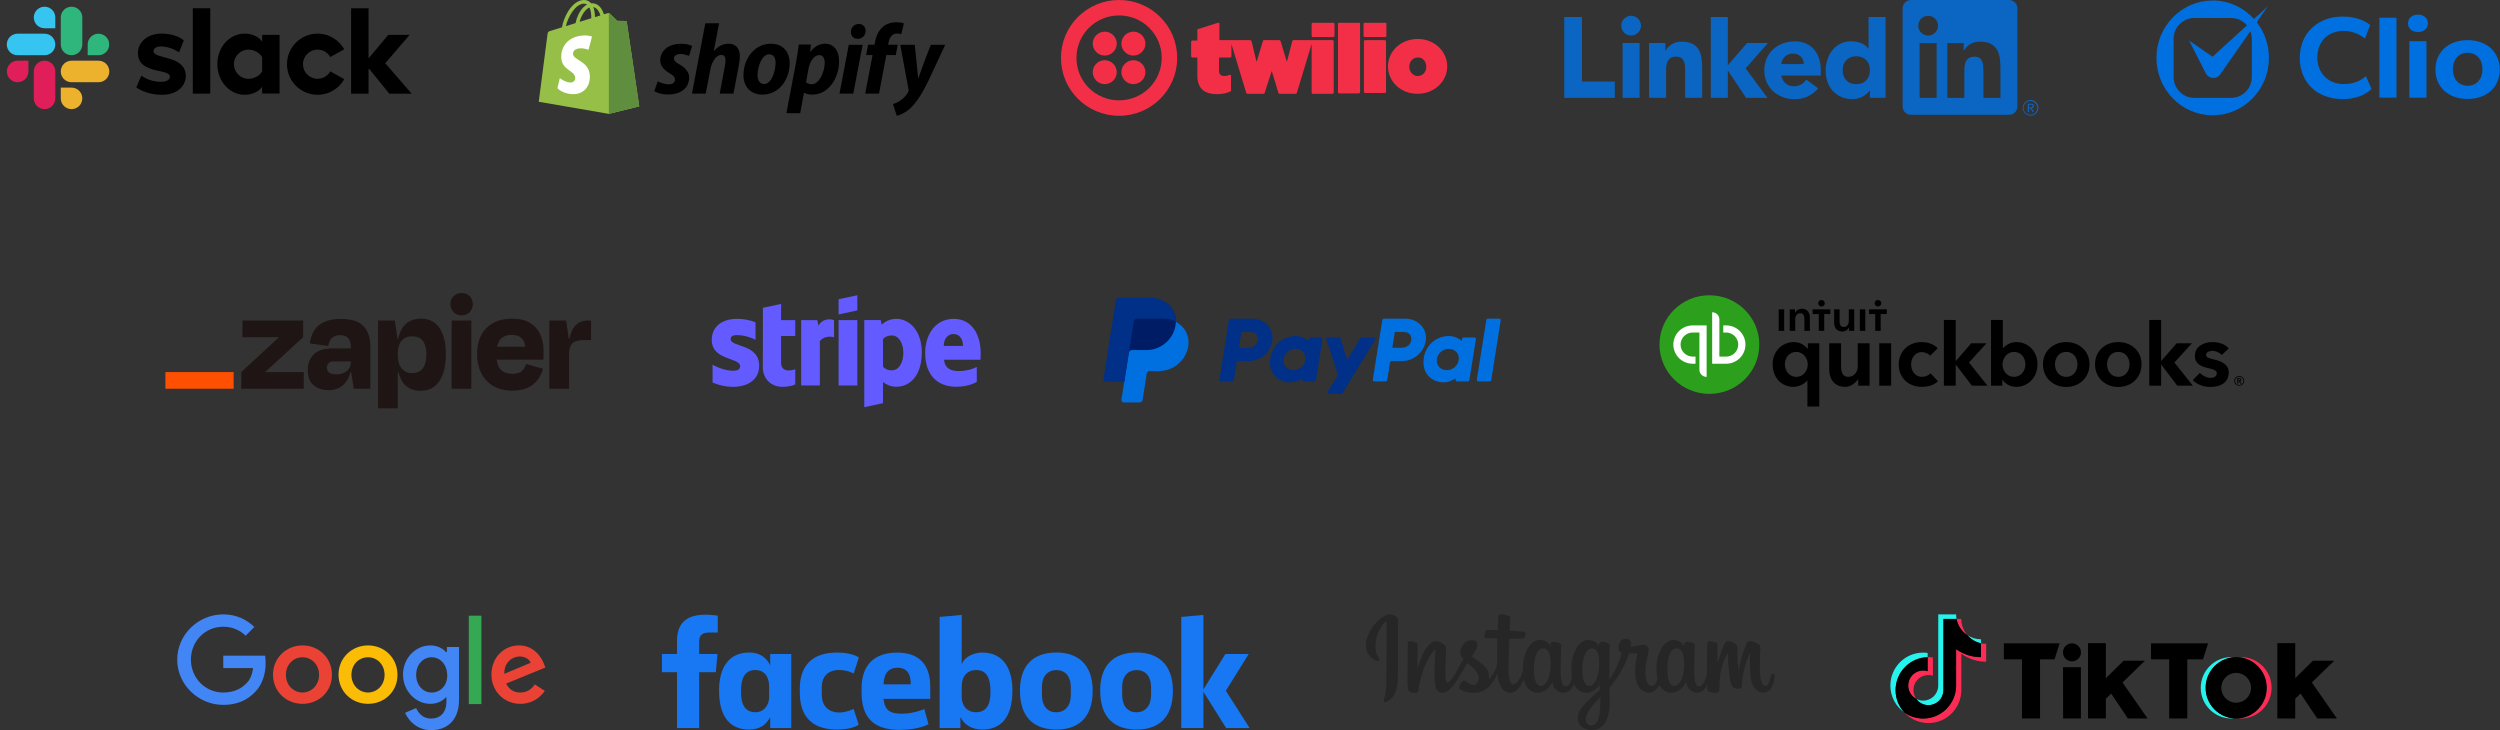 <svg width="1058" height="309" viewBox="0 0 1058 309" fill="none" xmlns="http://www.w3.org/2000/svg">
<rect x="0" y="0" width="1058" height="309" fill="#333333" stroke="none"/>
<g clip-path="url(#clip0_233_22103)">
<path d="M472.61 18.457C472.61 21.233 470.315 23.52 467.528 23.52C464.74 23.52 462.445 21.233 462.445 18.457C462.445 15.68 464.74 13.393 467.528 13.393C470.315 13.393 472.61 15.68 472.61 18.457ZM467.528 25.48C464.74 25.48 462.445 27.767 462.445 30.543C462.445 33.32 464.74 35.607 467.528 35.607C470.315 35.607 472.61 33.32 472.61 30.543C472.61 27.767 470.315 25.48 467.528 25.48ZM498.188 24.5C498.188 38.057 487.203 49 473.594 49C459.985 49 449 38.057 449 24.5C449 10.943 459.985 0 473.594 0C487.203 0 498.188 10.943 498.188 24.5ZM491.63 24.5C491.63 14.537 483.596 6.533 473.594 6.533C463.593 6.533 455.558 14.537 455.558 24.5C455.558 34.463 463.593 42.467 473.594 42.467C483.596 42.467 491.63 34.463 491.63 24.5ZM479.661 25.48C476.873 25.48 474.578 27.767 474.578 30.543C474.578 33.32 476.873 35.607 479.661 35.607C482.448 35.607 484.744 33.32 484.744 30.543C484.744 27.767 482.448 25.48 479.661 25.48ZM479.661 13.393C476.873 13.393 474.578 15.68 474.578 18.457C474.578 21.233 476.873 23.52 479.661 23.52C482.448 23.52 484.744 21.233 484.744 18.457C484.744 15.68 482.448 13.393 479.661 13.393ZM564.265 9.637C564.429 9.637 564.593 9.8 564.757 9.963V15.19C564.757 15.517 564.429 15.68 564.265 15.68H555.575C555.247 15.68 555.083 15.353 555.083 15.19V10.127C555.083 9.8 555.411 9.637 555.575 9.637H564.265ZM564.101 16.987H547.377C547.213 16.987 546.885 17.15 546.885 17.477L544.754 25.643L544.59 26.133L541.966 17.477C541.966 17.313 541.638 16.987 541.474 16.987H534.916C534.752 16.987 534.424 17.15 534.424 17.477L531.965 25.643L531.801 26.133L531.637 25.643L530.653 21.56L529.669 17.477C529.669 17.313 529.341 16.987 529.177 16.987H516.06V9.963C516.06 9.8 515.732 9.473 515.404 9.637L507.206 12.25C506.878 12.25 506.714 12.413 506.714 12.74V17.15H504.583C504.419 17.15 504.091 17.313 504.091 17.64V23.847C504.091 24.01 504.255 24.337 504.583 24.337H506.714V32.013C506.714 37.403 509.666 39.853 515.077 39.853C517.372 39.853 519.503 39.363 520.979 38.547V32.013C520.979 31.687 520.651 31.523 520.487 31.687C519.667 32.013 518.848 32.177 518.192 32.177C516.716 32.177 515.896 31.523 515.896 29.89V24.337H520.651C520.815 24.337 521.143 24.173 521.143 23.847V18.62L527.374 39.2C527.374 39.363 527.702 39.69 527.866 39.69H534.752C534.916 39.69 535.244 39.527 535.244 39.2L538.195 30.053L539.671 34.79L540.982 39.2C540.982 39.363 541.31 39.69 541.474 39.69H548.361C548.525 39.69 548.853 39.527 548.853 39.2L555.083 18.62V39.2C555.083 39.363 555.247 39.69 555.575 39.69H563.937C564.101 39.69 564.429 39.527 564.429 39.2V17.477C564.429 17.313 564.265 16.987 564.101 16.987ZM575.086 9.637H566.724C566.56 9.637 566.233 9.8 566.233 10.127V39.037C566.233 39.2 566.396 39.527 566.724 39.527H575.086C575.25 39.527 575.578 39.363 575.578 39.037V9.963C575.578 9.8 575.414 9.637 575.086 9.637ZM586.236 9.637H577.546C577.382 9.637 577.054 9.8 577.054 10.127V15.19C577.054 15.353 577.218 15.68 577.546 15.68H586.236C586.4 15.68 586.728 15.517 586.728 15.19V9.963C586.728 9.8 586.564 9.637 586.236 9.637ZM586.072 16.987H577.71C577.546 16.987 577.218 17.15 577.218 17.477V38.873C577.218 39.037 577.382 39.363 577.71 39.363H586.072C586.236 39.363 586.564 39.2 586.564 38.873V17.477C586.564 17.313 586.4 16.987 586.072 16.987ZM612.47 28.093C612.47 34.3 607.223 39.69 599.845 39.69C592.63 39.69 587.384 34.3 587.384 28.093C587.384 21.887 592.63 16.497 600.009 16.497C607.223 16.497 612.47 21.887 612.47 28.093ZM603.616 28.257C603.616 25.97 601.976 24.173 600.009 24.337C597.877 24.337 596.401 26.133 596.401 28.257C596.401 30.38 598.041 32.177 600.009 32.177C602.14 32.177 603.616 30.38 603.616 28.257Z" fill="#F22F46"/>
</g>
<path d="M629.01 135.446L624.998 160.653C624.983 160.746 624.988 160.84 625.014 160.931C625.039 161.021 625.084 161.104 625.145 161.176C625.206 161.247 625.282 161.303 625.368 161.342C625.453 161.381 625.546 161.4 625.64 161.399H630.388C630.555 161.401 630.718 161.342 630.846 161.234C630.974 161.126 631.059 160.975 631.086 160.81L635.098 135.603C635.113 135.511 635.108 135.416 635.082 135.326C635.057 135.235 635.012 135.152 634.951 135.081C634.889 135.01 634.813 134.953 634.728 134.914C634.643 134.875 634.55 134.856 634.456 134.857H629.708C629.54 134.854 629.376 134.912 629.248 135.02C629.12 135.128 629.035 135.28 629.01 135.446ZM623.94 142.802H619.435C619.268 142.8 619.105 142.859 618.977 142.967C618.849 143.075 618.764 143.225 618.738 143.39L618.589 144.318C618.589 144.318 615.09 140.524 608.895 143.088C605.341 144.556 603.635 147.589 602.909 149.811C602.909 149.811 600.605 156.564 605.816 160.281C605.816 160.281 610.648 163.856 616.089 160.061L615.995 160.653C615.973 160.792 615.998 160.935 616.064 161.058C616.131 161.182 616.237 161.281 616.365 161.339C616.45 161.379 616.543 161.399 616.637 161.399H621.145C621.313 161.402 621.476 161.344 621.605 161.236C621.733 161.128 621.818 160.976 621.843 160.81L624.585 143.548C624.6 143.456 624.595 143.361 624.569 143.271C624.543 143.181 624.498 143.097 624.436 143.027C624.375 142.955 624.299 142.898 624.213 142.859C624.127 142.82 624.034 142.801 623.94 142.802ZM617.311 152.342C617.135 153.548 616.525 154.649 615.596 155.437C614.662 156.228 613.475 156.656 612.251 156.64C611.771 156.646 611.293 156.576 610.835 156.434C608.89 155.814 607.78 153.96 608.099 151.95C608.276 150.745 608.887 149.645 609.816 148.857C610.749 148.065 611.936 147.637 613.159 147.65C613.639 147.645 614.117 147.715 614.575 147.858C616.532 148.474 617.637 150.331 617.316 152.343H617.311V152.342ZM593.255 152.819C595.698 152.819 598.061 151.951 599.917 150.373C601.769 148.8 602.995 146.615 603.373 144.215C604.162 139.222 600.233 134.864 594.663 134.864H585.69C585.522 134.862 585.36 134.921 585.232 135.029C585.104 135.137 585.019 135.288 584.993 135.453L580.98 160.66C580.958 160.799 580.983 160.942 581.049 161.065C581.116 161.189 581.222 161.288 581.35 161.346C581.436 161.386 581.528 161.406 581.622 161.406H586.373C586.54 161.408 586.703 161.349 586.831 161.241C586.959 161.133 587.044 160.982 587.07 160.817L588.248 153.415C588.273 153.249 588.357 153.097 588.486 152.988C588.614 152.88 588.778 152.822 588.946 152.825L593.255 152.819ZM597.229 143.988C596.936 145.834 595.498 147.193 592.747 147.193H589.23L590.298 140.48H593.752C596.596 140.485 597.522 142.15 597.229 143.993V143.988Z" fill="#0070E0"/>
<path d="M575.567 143.23L570.133 152.335L567.375 143.297C567.332 143.153 567.243 143.027 567.122 142.937C567 142.848 566.853 142.8 566.703 142.802H561.799C561.672 142.8 561.549 142.845 561.452 142.926C561.355 143.008 561.291 143.123 561.272 143.248C561.26 143.331 561.268 143.416 561.297 143.495L566.239 158.719L561.769 165.893C561.731 165.952 561.705 166.018 561.694 166.088C561.682 166.157 561.685 166.228 561.702 166.296C561.719 166.364 561.749 166.428 561.792 166.484C561.834 166.54 561.888 166.586 561.949 166.621C562.031 166.668 562.124 166.692 562.218 166.691H567.5C567.651 166.692 567.799 166.653 567.93 166.58C568.062 166.506 568.172 166.4 568.251 166.271L582.055 143.604C582.105 143.525 582.132 143.434 582.134 143.341C582.136 143.247 582.113 143.155 582.066 143.074C582.019 142.993 581.952 142.926 581.87 142.879C581.789 142.833 581.696 142.809 581.603 142.811H576.323C576.171 142.81 576.022 142.847 575.89 142.921C575.757 142.994 575.646 143.101 575.567 143.23ZM559.019 142.802H554.51C554.342 142.8 554.179 142.859 554.051 142.967C553.923 143.076 553.838 143.226 553.812 143.392L553.666 144.319C553.666 144.319 550.164 140.525 543.969 143.089C540.416 144.557 538.709 147.59 537.986 149.812C537.986 149.812 535.68 156.565 540.89 160.282C540.89 160.282 545.723 163.857 551.164 160.062L551.07 160.654C551.048 160.793 551.072 160.936 551.139 161.06C551.206 161.184 551.311 161.282 551.44 161.34C551.525 161.38 551.618 161.4 551.712 161.4H556.22C556.387 161.401 556.549 161.342 556.677 161.234C556.805 161.126 556.89 160.976 556.917 160.811L559.66 143.549C559.682 143.41 559.658 143.267 559.591 143.143C559.524 143.019 559.418 142.92 559.29 142.862C559.205 142.823 559.113 142.802 559.019 142.802ZM552.389 152.344C552.211 153.549 551.601 154.647 550.673 155.435C549.74 156.226 548.553 156.654 547.33 156.641C546.851 156.646 546.374 156.577 545.916 156.435C543.972 155.815 542.863 153.961 543.182 151.95C543.36 150.742 543.972 149.64 544.905 148.852C545.841 148.06 547.032 147.634 548.258 147.651C548.738 147.646 549.217 147.716 549.675 147.859C551.612 148.475 552.715 150.331 552.395 152.344H552.389ZM528.334 152.82C530.773 152.819 533.132 151.951 534.99 150.371C536.84 148.798 538.065 146.614 538.442 144.215C539.232 139.223 535.302 134.865 529.734 134.865H520.76C520.592 134.863 520.43 134.922 520.302 135.03C520.174 135.138 520.089 135.288 520.062 135.453L516.062 160.653C516.039 160.792 516.064 160.935 516.13 161.059C516.197 161.183 516.303 161.282 516.432 161.34C516.517 161.379 516.61 161.4 516.704 161.4H521.452C521.62 161.402 521.782 161.343 521.91 161.235C522.039 161.126 522.123 160.976 522.15 160.81L523.326 153.408C523.351 153.242 523.435 153.09 523.564 152.982C523.692 152.874 523.856 152.816 524.024 152.819L528.334 152.82ZM532.308 143.988C532.015 145.834 530.578 147.193 527.827 147.193H524.31L525.376 140.48H528.83C531.675 140.485 532.6 142.151 532.308 143.993V143.988Z" fill="#003087"/>
<path d="M497.639 136.16C497.746 130.594 493.155 126.324 486.842 126.324H473.784C473.48 126.324 473.185 126.432 472.954 126.63C472.723 126.828 472.569 127.101 472.522 127.402L467.29 160.095C467.267 160.243 467.276 160.395 467.316 160.539C467.357 160.683 467.429 160.817 467.526 160.931C467.623 161.045 467.744 161.137 467.881 161.2C468.017 161.262 468.165 161.295 468.315 161.295H476.051L474.842 168.865C474.819 169.013 474.828 169.165 474.868 169.309C474.909 169.453 474.981 169.587 475.078 169.701C475.175 169.815 475.296 169.907 475.433 169.97C475.569 170.032 475.717 170.065 475.867 170.065H482.169C482.473 170.065 482.744 169.956 482.976 169.759C483.206 169.561 483.244 169.288 483.292 168.987L485.142 158.103C485.189 157.803 485.342 157.413 485.573 157.215C485.804 157.017 486.006 156.909 486.311 156.909H490.167C496.35 156.909 501.595 152.514 502.554 146.402C503.233 142.064 501.373 138.117 497.639 136.16Z" fill="#001C64"/>
<path d="M477.725 149.238L475.798 161.456L474.588 169.12C474.564 169.268 474.574 169.42 474.614 169.564C474.655 169.708 474.727 169.842 474.825 169.956C474.922 170.07 475.043 170.161 475.179 170.224C475.316 170.287 475.464 170.319 475.614 170.319H482.284C482.588 170.319 482.882 170.21 483.113 170.013C483.344 169.815 483.497 169.541 483.544 169.241L485.302 158.102C485.349 157.802 485.502 157.528 485.733 157.33C485.965 157.133 486.259 157.024 486.563 157.024H490.489C496.672 157.024 501.917 152.514 502.877 146.402C503.557 142.064 501.373 138.116 497.639 136.159C497.629 136.621 497.589 137.082 497.518 137.539C496.559 143.649 491.312 148.16 485.131 148.16H478.986C478.682 148.16 478.387 148.269 478.156 148.467C477.925 148.665 477.772 148.937 477.725 149.238Z" fill="#0070E0"/>
<path d="M475.797 161.456H468.037C467.887 161.456 467.739 161.423 467.603 161.361C467.466 161.298 467.346 161.206 467.248 161.092C467.151 160.978 467.079 160.844 467.039 160.7C466.998 160.556 466.989 160.404 467.013 160.256L472.245 127.078C472.292 126.778 472.445 126.504 472.676 126.306C472.908 126.109 473.202 126 473.506 126H486.842C493.155 126 497.746 130.594 497.639 136.159C496.068 135.335 494.222 134.864 492.2 134.864H481.082C480.778 134.864 480.483 134.972 480.252 135.17C480.021 135.368 479.867 135.641 479.82 135.942L477.726 149.238L475.796 161.456H475.797Z" fill="#003087"/>
<path d="M57.678 36.971L59.818 32.001C62.13 33.727 65.201 34.624 68.238 34.624C70.482 34.624 71.897 33.761 71.897 32.45C71.862 28.791 58.471 31.656 58.368 22.476C58.334 17.817 62.475 14.227 68.342 14.227C71.828 14.227 75.313 15.09 77.798 17.058L75.796 22.131C73.519 20.681 70.689 19.646 67.997 19.646C66.168 19.646 64.96 20.509 64.96 21.613C64.994 25.202 78.488 23.235 78.626 32.001C78.626 36.764 74.588 40.111 68.79 40.111C64.546 40.111 60.646 39.11 57.678 36.971Z" fill="black"/>
<path d="M139.781 30.206C138.711 32.07 136.709 33.347 134.397 33.347C130.98 33.347 128.219 30.586 128.219 27.169C128.219 23.753 130.98 20.992 134.397 20.992C136.709 20.992 138.711 22.269 139.781 24.132L145.682 20.854C143.474 16.919 139.229 14.227 134.397 14.227C127.253 14.227 121.455 20.026 121.455 27.169C121.455 34.313 127.253 40.111 134.397 40.111C139.263 40.111 143.474 37.454 145.682 33.485L139.781 30.206Z" fill="black"/>
<path d="M88.98 3.494H81.594V39.628H88.98V3.494Z" fill="black"/>
<path d="M148.582 3.494V39.628H155.967V28.791L164.733 39.628H174.189L163.042 26.755L173.361 14.745H164.319L155.967 24.719V3.494H148.582Z" fill="black"/>
<path d="M110.929 30.276C109.859 32.035 107.651 33.347 105.166 33.347C101.749 33.347 98.988 30.586 98.988 27.169C98.988 23.753 101.749 20.992 105.166 20.992C107.651 20.992 109.859 22.372 110.929 24.167V30.276ZM110.929 14.745V17.679C109.721 15.643 106.719 14.227 103.578 14.227C97.09 14.227 91.982 19.956 91.982 27.135C91.982 34.313 97.09 40.111 103.578 40.111C106.719 40.111 109.721 38.696 110.929 36.66V39.594H118.315V14.745H110.929Z" fill="black"/>
<path d="M12.019 30.241C12.019 32.76 9.983 34.796 7.463 34.796C4.944 34.796 2.908 32.76 2.908 30.241C2.908 27.721 4.944 25.685 7.463 25.685H12.019V30.241Z" fill="#E01E5A"/>
<path d="M14.296 30.241C14.296 27.721 16.333 25.685 18.852 25.685C21.371 25.685 23.407 27.721 23.407 30.241V41.63C23.407 44.149 21.371 46.185 18.852 46.185C16.333 46.185 14.296 44.149 14.296 41.63V30.241Z" fill="#E01E5A"/>
<path d="M18.852 11.95C16.333 11.95 14.296 9.914 14.296 7.394C14.296 4.875 16.333 2.839 18.852 2.839C21.371 2.839 23.407 4.875 23.407 7.394V11.95H18.852Z" fill="#36C5F0"/>
<path d="M18.852 14.262C21.371 14.262 23.407 16.298 23.407 18.817C23.407 21.337 21.371 23.373 18.852 23.373H7.429C4.909 23.373 2.873 21.337 2.873 18.817C2.873 16.298 4.909 14.262 7.429 14.262H18.852Z" fill="#36C5F0"/>
<path d="M37.108 18.817C37.108 16.298 39.145 14.262 41.664 14.262C44.183 14.262 46.219 16.298 46.219 18.817C46.219 21.337 44.183 23.373 41.664 23.373H37.108V18.817Z" fill="#2EB67D"/>
<path d="M34.831 18.817C34.831 21.337 32.795 23.373 30.275 23.373C27.756 23.373 25.72 21.337 25.72 18.817V7.394C25.72 4.875 27.756 2.839 30.275 2.839C32.795 2.839 34.831 4.875 34.831 7.394V18.817Z" fill="#2EB67D"/>
<path d="M30.275 37.074C32.795 37.074 34.831 39.11 34.831 41.63C34.831 44.149 32.795 46.185 30.275 46.185C27.756 46.185 25.72 44.149 25.72 41.63V37.074H30.275Z" fill="#ECB22E"/>
<path d="M30.275 34.796C27.756 34.796 25.72 32.76 25.72 30.241C25.72 27.721 27.756 25.685 30.275 25.685H41.699C44.218 25.685 46.254 27.721 46.254 30.241C46.254 32.76 44.218 34.796 41.699 34.796H30.275Z" fill="#ECB22E"/>
<g clip-path="url(#clip1_233_22103)">
<path d="M815.781 278.114V276.323C815.158 276.231 814.535 276.19 813.902 276.19C806.237 276.18 800 282.433 800 290.129C800 294.683 802.215 298.94 805.941 301.55C803.542 298.971 802.205 295.583 802.205 292.053C802.205 284.469 808.268 278.288 815.781 278.114Z" fill="#25F4EE"/>
<path d="M816.118 298.418C819.527 298.408 822.324 295.706 822.456 292.288L822.467 261.924H827.999C827.877 261.289 827.826 260.645 827.826 260H820.272L820.252 290.364C820.129 293.874 817.189 296.617 813.688 296.494C812.739 296.463 811.8 296.208 810.963 295.767C812.147 297.425 814.066 298.418 816.118 298.418Z" fill="#25F4EE"/>
<path d="M838.339 272.229V270.541C836.308 270.541 834.317 269.947 832.613 268.832C834.103 270.561 836.114 271.748 838.339 272.229Z" fill="#25F4EE"/>
<path d="M832.613 268.832C830.949 266.918 830.03 264.462 830.03 261.924H828.009C828.53 264.759 830.194 267.256 832.613 268.832Z" fill="#FE2C55"/>
<path d="M813.912 283.753C810.401 283.753 807.563 286.598 807.563 290.118C807.563 292.493 808.87 294.662 810.973 295.757C808.911 292.922 809.534 288.962 812.351 286.895C813.974 285.708 816.076 285.36 817.995 285.974V278.237C817.373 278.145 816.75 278.104 816.117 278.104C816.005 278.104 815.903 278.114 815.791 278.114V284.05C815.178 283.855 814.545 283.753 813.912 283.753Z" fill="#FE2C55"/>
<path d="M838.339 272.229V278.114C834.562 278.114 830.888 276.937 827.826 274.727V290.129C827.826 297.824 821.589 304.077 813.913 304.077C811.055 304.077 808.278 303.197 805.941 301.55C808.564 304.384 812.249 306.001 816.118 306.001C823.783 306.001 830.03 299.748 830.03 292.053V276.651C833.093 278.861 836.767 280.048 840.544 280.038V272.465C839.799 272.465 839.064 272.383 838.339 272.229Z" fill="#FE2C55"/>
<path d="M827.825 290.129V274.727C830.887 276.937 834.562 278.124 838.339 278.114V272.23C836.114 271.749 834.103 270.561 832.612 268.832C830.193 267.256 828.529 264.759 827.999 261.924H822.466L822.456 292.288C822.334 295.798 819.394 298.541 815.893 298.418C813.933 298.347 812.106 297.374 810.963 295.768C807.859 294.14 806.655 290.292 808.278 287.171C809.37 285.073 811.544 283.753 813.902 283.753C814.535 283.753 815.168 283.855 815.78 284.05V278.114C808.268 278.298 802.205 284.48 802.205 292.063C802.205 295.594 803.542 298.981 805.94 301.56C808.278 303.208 811.054 304.088 813.912 304.088C821.578 304.078 827.825 297.814 827.825 290.129Z" fill="black"/>
<path d="M848.016 272.25H871.636L869.472 279.025H863.347V304.067H855.712V279.025L848.036 279.035L848.016 272.25Z" fill="black"/>
<path d="M910.311 272.25H934.472L932.308 279.025H925.653V304.067H917.997V279.025L910.321 279.035L910.311 272.25Z" fill="black"/>
<path d="M873.075 282.371H880.638V304.067H873.116L873.075 282.371Z" fill="black"/>
<path d="M883.649 272.168H891.213V286.987L898.705 279.618H907.729L898.246 288.829L908.862 304.067H900.532L893.448 293.506L891.203 295.686V304.067H883.639L883.649 272.168Z" fill="black"/>
<path d="M963.778 272.168H971.341V286.987L978.834 279.618H987.857L978.374 288.829L988.99 304.067H980.661L973.577 293.506L971.331 295.686V304.067H963.768L963.778 272.168Z" fill="black"/>
<path d="M880.376 277.537C881.181 275.59 880.258 273.356 878.316 272.55C876.373 271.743 874.146 272.668 873.341 274.616C872.536 276.563 873.459 278.796 875.401 279.603C877.344 280.41 879.571 279.485 880.376 277.537Z" fill="black"/>
<path d="M933.502 291.08C933.502 284.305 938.708 278.667 945.445 278.134C945.108 278.114 944.649 278.094 944.312 278.094C937.157 278.094 931.359 283.917 931.359 291.08C931.359 298.254 937.157 304.057 944.312 304.067C944.649 304.067 945.108 304.047 945.445 304.026C938.708 303.494 933.513 297.855 933.502 291.08Z" fill="#25F4EE"/>
<path d="M948.385 278.094C948.038 278.094 947.579 278.114 947.242 278.134C954.366 278.697 959.695 284.95 959.133 292.093C958.633 298.459 953.591 303.515 947.242 304.016C947.579 304.047 948.038 304.057 948.385 304.057C955.54 304.057 961.338 298.234 961.338 291.07C961.338 283.906 955.54 278.094 948.385 278.094Z" fill="#FE2C55"/>
<path d="M946.343 297.395C942.863 297.395 940.045 294.57 940.045 291.08C940.045 287.591 942.863 284.766 946.343 284.766C949.824 284.766 952.641 287.591 952.641 291.08C952.641 294.57 949.824 297.395 946.343 297.395ZM946.343 278.094C939.188 278.094 933.39 283.906 933.39 291.08C933.39 298.254 939.188 304.067 946.343 304.067C953.499 304.067 959.296 298.254 959.296 291.08C959.296 283.906 953.488 278.094 946.343 278.094Z" fill="black"/>
</g>
<g clip-path="url(#clip2_233_22103)">
<path d="M859.83 45.837C859.954 45.838 860.076 45.814 860.19 45.766C860.303 45.718 860.406 45.647 860.491 45.558C860.576 45.469 860.642 45.363 860.684 45.247C860.727 45.131 860.745 45.008 860.738 44.885C860.738 44.21 860.331 43.888 859.495 43.888H858.145V47.422H858.653V45.881H859.277L859.291 45.9L860.259 47.422H860.803L859.761 45.847L859.83 45.837ZM859.243 45.483H858.654V44.288H859.401C859.786 44.288 860.226 44.351 860.226 44.856C860.226 45.436 859.781 45.483 859.24 45.483" fill="#0A66C2"/>
<path d="M662 7.191H669.496V34.494H683.372V41.411H662V7.191Z" fill="#0A66C2"/>
<path d="M686.686 18.209H693.887V41.399H686.686V18.209ZM690.286 6.68C691.113 6.68 691.92 6.925 692.607 7.385C693.294 7.844 693.829 8.496 694.145 9.259C694.461 10.023 694.544 10.863 694.382 11.673C694.221 12.483 693.823 13.227 693.239 13.811C692.655 14.396 691.911 14.793 691.1 14.954C690.29 15.116 689.45 15.033 688.687 14.717C687.924 14.4 687.271 13.865 686.812 13.178C686.353 12.491 686.108 11.684 686.108 10.857C686.108 10.309 686.216 9.766 686.426 9.259C686.636 8.752 686.944 8.291 687.332 7.903C687.72 7.515 688.181 7.208 688.688 6.998C689.194 6.788 689.738 6.68 690.286 6.68Z" fill="#0A66C2"/>
<path d="M724.009 7.186H731.21V27.637L739.37 18.198H748.199L738.748 28.934L748 41.408H738.95L731.306 29.946H731.211V41.407H724.01L724.009 7.186Z" fill="#0A66C2"/>
<path d="M697.879 18.211H704.794V21.381H704.893C705.583 20.197 706.583 19.224 707.783 18.564C708.984 17.904 710.342 17.583 711.711 17.634C719.013 17.634 720.357 22.439 720.357 28.68V41.397H713.156V30.123C713.156 27.431 713.107 23.972 709.406 23.972C705.663 23.972 705.085 26.903 705.085 29.927V41.394H697.885L697.879 18.211Z" fill="#0A66C2"/>
<path d="M763.363 27.107C763.377 26.522 763.272 25.942 763.055 25.399C762.837 24.857 762.512 24.364 762.099 23.951C761.686 23.538 761.193 23.213 760.65 22.996C760.107 22.779 759.526 22.674 758.942 22.689C757.684 22.61 756.446 23.03 755.494 23.856C754.542 24.683 753.953 25.85 753.854 27.107H763.363ZM769.463 37.383C768.266 38.834 766.762 40.001 765.059 40.798C763.356 41.596 761.497 42.006 759.616 41.996C752.415 41.996 746.65 37.19 746.65 29.747C746.65 22.304 752.414 17.5 759.616 17.5C766.346 17.5 770.567 22.3 770.567 29.747V32.005H753.854C754.062 33.285 754.726 34.447 755.723 35.277C756.72 36.106 757.984 36.548 759.281 36.519C760.305 36.513 761.313 36.25 762.21 35.755C763.108 35.261 763.867 34.549 764.419 33.686L769.463 37.383Z" fill="#0A66C2"/>
<path d="M785.576 23.814C781.976 23.814 779.816 26.218 779.816 29.721C779.816 33.224 781.975 35.63 785.576 35.63C789.177 35.63 791.342 33.23 791.342 29.721C791.342 26.212 789.181 23.814 785.576 23.814ZM797.971 41.394H791.342V38.319H791.244C790.412 39.438 789.334 40.349 788.092 40.982C786.85 41.616 785.479 41.954 784.085 41.97C777.166 41.97 772.609 36.977 772.609 29.916C772.609 23.43 776.642 17.476 783.272 17.476C786.252 17.476 789.036 18.291 790.669 20.551H790.763V7.184H797.971L797.971 41.394Z" fill="#0A66C2"/>
<path d="M846.584 41.408H839.383V30.131C839.383 27.442 839.335 23.98 835.638 23.98C831.887 23.98 831.313 26.91 831.313 29.935V41.407H824.113V18.217H831.025V21.387H831.122C831.814 20.204 832.814 19.23 834.015 18.571C835.216 17.911 836.573 17.59 837.943 17.64C845.241 17.64 846.587 22.441 846.587 28.686L846.584 41.408ZM815.988 15.047C815.161 15.048 814.353 14.803 813.666 14.344C812.979 13.885 812.443 13.232 812.127 12.469C811.81 11.705 811.727 10.865 811.888 10.054C812.05 9.244 812.447 8.499 813.032 7.915C813.616 7.33 814.36 6.932 815.171 6.771C815.982 6.609 816.822 6.692 817.585 7.008C818.349 7.324 819.002 7.859 819.461 8.547C819.92 9.234 820.166 10.042 820.166 10.868C820.166 11.417 820.058 11.96 819.848 12.467C819.638 12.974 819.33 13.435 818.942 13.823C818.554 14.211 818.094 14.519 817.587 14.729C817.08 14.939 816.536 15.047 815.988 15.047ZM819.588 41.408H812.38V18.217H819.588V41.408ZM850.174 0.003H808.761C807.822 -0.008 806.916 0.355 806.243 1.012C805.571 1.669 805.187 2.566 805.175 3.506V45.09C805.186 46.03 805.57 46.928 806.243 47.585C806.915 48.243 807.821 48.606 808.761 48.596H850.174C851.116 48.608 852.024 48.246 852.699 47.588C853.374 46.931 853.761 46.032 853.774 45.09V3.503C853.761 2.561 853.374 1.663 852.699 1.006C852.024 0.35 851.115 -0.012 850.174 6.53047e-05" fill="#0A66C2"/>
<path d="M859.304 42.313C858.428 42.321 857.591 42.676 856.976 43.3C856.361 43.924 856.018 44.767 856.022 45.643C856.027 46.519 856.378 47.358 856.999 47.976C857.62 48.594 858.46 48.941 859.336 48.941C860.212 48.941 861.053 48.594 861.674 47.976C862.295 47.358 862.646 46.519 862.65 45.643C862.654 44.767 862.312 43.924 861.696 43.3C861.081 42.676 860.244 42.321 859.368 42.313H859.304ZM859.304 48.561C858.73 48.571 858.165 48.41 857.682 48.098C857.199 47.787 856.819 47.34 856.59 46.812C856.362 46.285 856.294 45.702 856.397 45.136C856.5 44.571 856.768 44.049 857.167 43.636C857.567 43.222 858.08 42.937 858.642 42.816C859.204 42.694 859.789 42.742 860.323 42.953C860.858 43.164 861.318 43.529 861.645 44.001C861.972 44.474 862.152 45.033 862.162 45.607C862.162 45.624 862.162 45.64 862.162 45.656C862.178 46.41 861.894 47.139 861.372 47.684C860.85 48.228 860.134 48.543 859.38 48.56H859.305" fill="#0A66C2"/>
</g>
<g clip-path="url(#clip3_233_22103)">
<path d="M265.253 9.281C265.219 9.037 265.007 8.902 264.83 8.887C264.655 8.873 261.224 8.821 261.224 8.821C261.224 8.821 258.354 6.034 258.071 5.751C257.788 5.467 257.234 5.553 257.019 5.617C257.016 5.618 256.48 5.784 255.577 6.063C255.426 5.574 255.204 4.972 254.887 4.368C253.866 2.418 252.369 1.387 250.562 1.385C250.559 1.385 250.558 1.385 250.555 1.385C250.429 1.385 250.305 1.397 250.179 1.408C250.126 1.343 250.072 1.28 250.016 1.219C249.228 0.377 248.219 -0.034 247.009 0.002C244.674 0.069 242.349 1.755 240.464 4.75C239.137 6.858 238.127 9.505 237.841 11.555C235.16 12.385 233.286 12.966 233.244 12.979C231.891 13.404 231.848 13.446 231.672 14.721C231.541 15.685 228 43.065 228 43.065L257.672 48.197L270.533 45C270.533 45 265.286 9.524 265.253 9.281ZM254.092 6.523C253.408 6.735 252.631 6.975 251.789 7.236C251.772 6.054 251.631 4.409 251.08 2.988C252.852 3.324 253.724 5.328 254.092 6.523ZM250.237 7.717C248.682 8.199 246.985 8.724 245.283 9.251C245.761 7.418 246.669 5.593 247.784 4.396C248.199 3.951 248.779 3.455 249.466 3.171C250.112 4.519 250.253 6.427 250.237 7.717ZM247.056 1.556C247.604 1.544 248.065 1.664 248.46 1.924C247.828 2.251 247.219 2.722 246.646 3.336C245.163 4.927 244.027 7.397 243.574 9.779C242.16 10.217 240.778 10.646 239.505 11.039C240.308 7.288 243.452 1.66 247.056 1.556Z" fill="#95BF47"/>
<path d="M264.832 8.889C264.656 8.874 261.225 8.822 261.225 8.822C261.225 8.822 258.356 6.035 258.072 5.752C257.967 5.646 257.824 5.592 257.674 5.569L257.675 48.196L270.534 45C270.534 45 265.288 9.525 265.254 9.282C265.221 9.039 265.007 8.904 264.832 8.889Z" fill="#5E8E3E"/>
<path d="M250.546 15.501L249.052 21.089C249.052 21.089 247.386 20.331 245.411 20.455C242.515 20.638 242.484 22.465 242.513 22.924C242.671 25.423 249.246 25.968 249.615 31.822C249.905 36.427 247.172 39.578 243.234 39.826C238.507 40.124 235.905 37.337 235.905 37.337L236.907 33.076C236.907 33.076 239.526 35.053 241.623 34.92C242.992 34.833 243.481 33.72 243.432 32.932C243.226 29.672 237.872 29.865 237.534 24.508C237.249 20 240.21 15.433 246.741 15.021C249.258 14.859 250.546 15.501 250.546 15.501Z" fill="white"/>
<path d="M287.469 27.202C285.99 26.4 285.23 25.723 285.23 24.794C285.23 23.61 286.286 22.851 287.934 22.851C289.853 22.851 291.567 23.653 291.567 23.653L292.918 19.512C292.918 19.512 291.675 18.54 288.018 18.54C282.928 18.54 279.4 21.455 279.4 25.553C279.4 27.877 281.047 29.651 283.245 30.918C285.019 31.931 285.653 32.65 285.653 33.706C285.653 34.804 284.766 35.691 283.119 35.691C280.664 35.691 278.345 34.423 278.345 34.423L276.909 38.564C276.909 38.564 279.051 40 282.654 40C287.893 40 291.653 37.423 291.653 32.776C291.652 30.285 289.751 28.511 287.469 27.202Z" fill="black"/>
<path d="M308.338 18.499C305.761 18.499 303.734 19.725 302.171 21.583L302.086 21.54L304.325 9.839H298.495L292.834 39.621H298.665L300.608 29.441C301.367 25.596 303.353 23.231 305.212 23.231C306.521 23.231 307.029 24.118 307.029 25.386C307.029 26.189 306.944 27.161 306.776 27.963L304.58 39.622H310.41L312.691 27.583C312.944 26.315 313.114 24.795 313.114 23.78C313.111 20.485 311.38 18.499 308.338 18.499Z" fill="black"/>
<path d="M326.292 18.499C319.278 18.499 314.633 24.836 314.633 31.89C314.633 36.41 317.42 40.043 322.659 40.043C329.545 40.043 334.192 33.876 334.192 26.652C334.192 22.47 331.741 18.499 326.292 18.499ZM323.419 35.567C321.433 35.567 320.588 33.877 320.588 31.764C320.588 28.427 322.321 22.978 325.489 22.978C327.559 22.978 328.234 24.753 328.234 26.485C328.234 30.075 326.504 35.567 323.419 35.567Z" fill="black"/>
<path d="M349.104 18.499C345.169 18.499 342.936 21.963 342.936 21.963H342.852L343.19 18.837H338.037C337.783 20.95 337.318 24.16 336.854 26.568L332.798 47.901H338.629L340.233 39.283H340.36C340.36 39.283 341.556 40.043 343.782 40.043C350.625 40.043 355.103 33.031 355.103 25.933C355.103 22.006 353.37 18.499 349.104 18.499ZM343.528 35.65C342.014 35.65 341.119 34.805 341.119 34.805L342.091 29.356C342.767 25.723 344.668 23.315 346.696 23.315C348.47 23.315 349.019 24.962 349.019 26.526C349.019 30.285 346.78 35.65 343.528 35.65Z" fill="black"/>
<path d="M363.425 10.135C361.567 10.135 360.088 11.614 360.088 13.514C360.088 15.246 361.186 16.429 362.833 16.429H362.918C364.735 16.429 366.297 15.204 366.34 13.05C366.34 11.36 365.199 10.135 363.425 10.135Z" fill="black"/>
<path d="M355.272 39.621H361.101L365.073 18.965H359.2L355.272 39.621Z" fill="black"/>
<path d="M379.901 18.922H375.845L376.056 17.95C376.394 15.965 377.577 14.19 379.52 14.19C380.557 14.19 381.378 14.486 381.378 14.486L382.519 9.924C382.519 9.924 381.505 9.417 379.35 9.417C377.28 9.417 375.211 10.009 373.647 11.36C371.662 13.05 370.732 15.499 370.268 17.95L370.1 18.922H367.396L366.551 23.316H369.255L366.171 39.622H372.002L375.085 23.316H379.099L379.901 18.922Z" fill="black"/>
<path d="M393.925 18.965C393.925 18.965 390.281 28.146 388.644 33.158H388.559C388.448 31.544 387.123 18.965 387.123 18.965H380.997L384.505 37.931C384.59 38.353 384.548 38.608 384.378 38.903C383.701 40.212 382.561 41.48 381.209 42.41C380.111 43.212 378.886 43.719 377.915 44.057L379.52 49C380.703 48.747 383.152 47.775 385.222 45.832C387.885 43.34 390.334 39.495 392.868 34.256L400.008 18.963H393.925V18.965Z" fill="black"/>
</g>
<path fill-rule="evenodd" clip-rule="evenodd" d="M415.02 149.417C415.02 141.324 411.1 134.938 403.607 134.938C396.084 134.938 391.531 141.324 391.531 149.353C391.531 158.869 396.905 163.674 404.619 163.674C408.381 163.674 411.226 162.821 413.376 161.619V155.297C411.226 156.372 408.76 157.035 405.631 157.035C402.564 157.035 399.845 155.961 399.498 152.23H414.956C414.956 151.819 415.02 150.175 415.02 149.417ZM399.403 146.413C399.403 142.841 401.584 141.355 403.576 141.355C405.504 141.355 407.559 142.841 407.559 146.413H399.403Z" fill="#635BFF"/>
<path fill-rule="evenodd" clip-rule="evenodd" d="M379.329 134.938C376.23 134.938 374.239 136.392 373.132 137.404L372.721 135.444H365.767V172.304L373.67 170.629L373.701 161.683C374.839 162.504 376.515 163.674 379.297 163.674C384.956 163.674 390.109 159.122 390.109 149.101C390.077 139.933 384.861 134.938 379.329 134.938ZM377.432 156.719C375.567 156.719 374.46 156.055 373.701 155.233L373.67 143.505C374.492 142.588 375.63 141.956 377.432 141.956C380.309 141.956 382.3 145.181 382.3 149.322C382.3 153.558 380.34 156.719 377.432 156.719Z" fill="#635BFF"/>
<path fill-rule="evenodd" clip-rule="evenodd" d="M354.892 133.073L362.826 131.366V124.948L354.892 126.624V133.073Z" fill="#635BFF"/>
<path d="M362.826 135.476H354.892V163.137H362.826V135.476Z" fill="#635BFF"/>
<path fill-rule="evenodd" clip-rule="evenodd" d="M346.388 137.815L345.882 135.476H339.054V163.137H346.957V144.391C348.822 141.956 351.983 142.399 352.963 142.747V135.476C351.952 135.096 348.253 134.401 346.388 137.815Z" fill="#635BFF"/>
<path fill-rule="evenodd" clip-rule="evenodd" d="M330.581 128.615L322.868 130.259L322.836 155.581C322.836 160.26 326.345 163.706 331.024 163.706C333.616 163.706 335.513 163.232 336.556 162.663V156.245C335.544 156.656 330.549 158.11 330.549 153.432V142.209H336.556V135.475H330.549L330.581 128.615Z" fill="#635BFF"/>
<path fill-rule="evenodd" clip-rule="evenodd" d="M309.211 143.505C309.211 142.272 310.223 141.798 311.898 141.798C314.301 141.798 317.335 142.525 319.738 143.821V136.392C317.114 135.349 314.522 134.938 311.898 134.938C305.481 134.938 301.213 138.289 301.213 143.884C301.213 152.61 313.226 151.219 313.226 154.981C313.226 156.435 311.961 156.909 310.191 156.909C307.567 156.909 304.216 155.834 301.561 154.38V161.904C304.501 163.168 307.472 163.706 310.191 163.706C316.766 163.706 321.287 160.45 321.287 154.791C321.255 145.37 309.211 147.046 309.211 143.505Z" fill="#635BFF"/>
<g clip-path="url(#clip4_233_22103)">
<path d="M955.047 9.385L959.737 2.709L953.887 8.024C949.542 3.238 943.321 0.215 936.41 0.215C923.277 0.215 912.613 11.098 912.613 24.5C912.613 37.927 923.277 48.785 936.41 48.785C949.567 48.785 960.206 37.902 960.206 24.5C960.231 18.781 958.281 13.541 955.047 9.385ZM952.973 32.536C952.973 37.449 949.073 41.404 944.284 41.404H928.56C923.746 41.404 919.87 37.424 919.87 32.536V16.489C919.87 11.576 923.771 7.621 928.56 7.621H944.284C946.95 7.621 949.32 8.831 950.9 10.745L936.336 24.021L926.437 17.169L933.595 31.226C933.645 31.302 933.694 31.377 933.768 31.453C933.793 31.503 933.818 31.529 933.842 31.579C933.916 31.68 933.966 31.781 934.064 31.856C934.139 31.932 934.213 31.982 934.287 32.058C935.2 32.889 936.41 33.166 937.545 32.889H937.57C937.767 32.839 937.965 32.763 938.162 32.662C938.187 32.637 938.212 32.637 938.261 32.612C938.434 32.536 938.582 32.435 938.755 32.309C938.804 32.284 938.853 32.234 938.903 32.209C938.977 32.158 939.076 32.108 939.15 32.032C939.199 31.982 939.248 31.907 939.298 31.856C939.322 31.831 939.347 31.806 939.372 31.781L939.446 31.68C939.545 31.554 939.643 31.428 939.717 31.302L952.356 13.214C952.751 14.222 952.973 15.33 952.973 16.489V32.536Z" fill="#0070E0"/>
<path d="M991.408 41.933C980.547 41.933 973.265 34.904 973.265 24.475C973.265 14.197 980.72 7.017 991.408 7.017C998.468 7.017 1002.1 9.763 1003.04 10.594L1000.86 16.313C999.456 15.129 996.049 13.063 991.878 13.063C985.188 13.063 980.695 17.598 980.695 24.349C980.695 30.949 985.286 35.585 991.878 35.585C996.617 35.585 999.678 33.67 1001.28 32.259L1003.63 37.65C1000.64 40.447 996.518 41.933 991.408 41.933Z" fill="#0070E0"/>
<path d="M1014.19 7.495H1006.96V41.328H1014.19V7.495Z" fill="#0070E0"/>
<path d="M1019.65 41.303V17.446H1026.88V41.328H1019.65V41.303ZM1023.28 13.541C1020.74 13.541 1019.08 12.105 1019.08 9.863C1019.08 7.672 1020.76 6.185 1023.28 6.185C1025.77 6.185 1027.47 7.672 1027.47 9.863C1027.45 12.08 1025.82 13.541 1023.28 13.541Z" fill="#0070E0"/>
<path d="M1044.31 41.882C1036.16 41.882 1030.68 36.894 1030.68 29.463C1030.68 22.006 1036.16 16.993 1044.31 16.993C1052.43 16.993 1057.89 22.006 1057.89 29.463C1057.86 36.894 1052.41 41.882 1044.31 41.882ZM1044.31 22.333C1040.56 22.333 1038.04 25.13 1038.04 29.312C1038.04 33.493 1040.56 36.29 1044.31 36.29C1048.06 36.29 1050.58 33.493 1050.58 29.312C1050.58 25.13 1048.06 22.333 1044.31 22.333Z" fill="#0070E0"/>
</g>
<g clip-path="url(#clip5_233_22103)">
<path fill-rule="evenodd" clip-rule="evenodd" d="M586.903 260.179C583.378 261.673 579.494 265.856 578.239 271.055C576.685 277.688 583.139 280.496 583.677 279.6C584.274 278.524 582.541 278.166 582.123 274.7C581.705 270.278 583.796 265.259 586.366 263.107C586.844 262.689 586.844 263.287 586.844 264.302L586.724 286.472C586.724 291.193 586.545 292.687 586.186 294.18C585.828 295.674 585.29 296.69 585.708 297.109C586.186 297.527 588.278 296.511 589.473 294.838C590.847 292.746 591.564 290.296 591.505 287.846C591.624 284.679 591.624 279.66 591.624 276.851C591.624 274.222 591.684 266.573 591.564 261.972C591.505 260.717 588.397 259.522 586.903 260.179ZM712.69 282.349C712.63 284.321 712.212 286.293 711.316 288.085C710.001 290.715 707.312 291.551 706.117 287.727C705.519 285.695 705.46 282.229 705.938 279.361C706.416 276.433 707.671 274.222 709.822 274.401C711.973 274.64 712.929 277.329 712.69 282.349ZM677.255 297.646C677.195 301.71 676.597 305.295 675.223 306.371C673.251 307.865 670.622 306.729 671.16 303.741C671.638 301.112 673.908 298.423 677.314 295.077L677.255 297.646ZM676.717 282.289C676.657 284.261 676.179 286.233 675.342 288.085C674.028 290.715 671.279 291.551 670.144 287.727C669.367 285.157 669.546 281.811 669.964 279.66C670.442 276.911 671.697 274.401 673.849 274.401C675.94 274.461 677.016 276.732 676.717 282.289ZM656.161 282.289C656.101 284.321 655.683 286.293 654.846 288.085C653.472 290.715 650.842 291.491 649.647 287.727C648.811 285.038 649.11 281.273 649.468 279.301C650.006 276.313 651.321 274.222 653.352 274.401C655.444 274.64 656.46 277.329 656.161 282.289ZM750.277 285.038C749.799 285.038 749.5 285.576 749.321 286.472C748.663 289.579 747.946 290.296 747.05 290.296C746.034 290.296 745.138 288.743 744.899 285.695C744.719 283.245 744.719 278.823 745.018 274.401C745.078 273.505 744.779 272.609 742.389 271.712C741.373 271.354 739.819 270.756 739.042 272.609C737.549 276.134 736.473 279.779 735.875 283.544C735.875 283.663 735.756 283.663 735.696 283.424C735.577 282.11 735.278 279.66 735.278 274.58C735.278 273.565 735.039 272.728 733.963 272.071C733.246 271.593 731.095 270.816 730.258 271.772C729.601 272.549 728.824 274.64 727.988 277.09L726.852 280.437V272.967C726.852 272.19 726.314 271.951 726.135 271.891C725.239 271.593 724.342 271.413 723.386 271.354C722.669 271.354 722.49 271.772 722.49 272.369C722.49 272.429 722.371 279.48 722.371 284.44V285.098C721.952 287.368 720.638 290.416 719.144 290.416C717.71 290.416 716.992 289.101 716.992 283.245C716.992 279.839 717.112 278.345 717.172 275.835C717.231 274.401 717.291 273.326 717.291 273.087C717.291 272.31 715.977 271.951 715.319 271.772C714.722 271.652 714.184 271.593 713.766 271.593C713.168 271.652 712.75 272.011 712.75 272.549V273.385C712.092 272.369 711.077 271.533 709.941 271.115C707.73 270.457 705.46 271.055 703.727 273.445C702.233 275.596 701.336 278.106 701.157 280.676C700.918 282.946 700.978 285.277 701.396 287.249C700.918 289.46 699.902 290.356 698.886 290.356C697.392 290.356 696.257 287.846 696.377 283.604C696.496 280.795 697.034 278.823 697.631 275.955C697.871 274.7 697.691 274.102 697.153 273.505C696.675 272.967 695.6 272.668 694.106 273.027C693.03 273.266 691.477 273.565 690.102 273.744C690.102 273.744 690.162 273.445 690.281 272.848C690.64 269.74 687.234 269.979 686.158 270.995C685.501 271.593 685.083 272.31 684.903 273.565C684.664 275.537 686.278 276.493 686.278 276.493C685.202 280.496 683.469 284.201 681.079 287.548V286.472C681.079 281.333 681.139 277.269 681.139 275.835C681.199 274.401 681.258 273.326 681.258 273.087C681.258 272.549 680.9 272.31 680.242 272.071C679.645 271.832 678.928 271.652 678.211 271.593C677.314 271.533 676.717 272.011 676.717 272.609V273.385C676.06 272.31 675.044 271.533 673.908 271.115C671.697 270.457 669.427 271.055 667.694 273.445C666.26 275.596 665.363 278.106 665.124 280.676C664.885 283.066 664.945 285.098 665.244 286.89C664.885 288.623 663.869 290.416 662.734 290.416C661.3 290.416 660.463 289.161 660.463 283.245C660.463 279.839 660.583 278.345 660.642 275.835C660.702 274.401 660.762 273.326 660.762 273.087C660.762 272.31 659.447 271.951 658.79 271.772C658.133 271.593 657.595 271.593 657.177 271.593C656.639 271.652 656.221 272.13 656.221 272.489V273.326C655.563 272.25 654.547 271.473 653.412 271.055C651.201 270.398 648.93 270.995 647.197 273.385C646.062 274.939 645.106 276.732 644.628 280.556C644.508 281.572 644.449 282.648 644.449 283.663C643.971 286.412 641.999 289.639 640.325 289.639C639.369 289.639 638.413 287.787 638.413 283.843C638.413 278.584 638.772 271.055 638.772 270.338L641.281 270.278C642.297 270.278 643.253 270.278 644.628 270.218C645.345 270.159 646.002 267.709 645.285 267.41C644.986 267.29 642.656 267.171 641.76 267.111C640.983 267.111 638.891 266.932 638.891 266.932C638.891 266.932 639.071 261.912 639.13 261.434C639.19 260.956 638.592 260.777 638.234 260.598C637.457 260.299 636.68 260.06 635.903 259.94C634.768 259.701 634.23 259.94 634.111 260.896C633.931 262.39 633.872 266.752 633.872 266.752C633.035 266.752 630.107 266.573 629.271 266.573C628.494 266.573 627.597 269.979 628.733 270.039L633.633 270.159L633.573 280.317V281.034C632.796 285.217 629.988 287.488 629.988 287.488C630.585 284.739 629.33 282.648 627.119 280.915C626.283 280.257 624.669 279.062 622.817 277.688C622.817 277.688 623.892 276.672 624.789 274.58C625.446 273.087 625.506 271.413 623.833 271.055C621.144 270.398 618.933 272.369 618.275 274.521C617.738 275.895 618.036 277.509 619.052 278.584L619.291 278.883C618.694 280.018 617.857 281.632 617.14 282.827C615.168 286.173 613.734 288.862 612.599 288.862C611.702 288.862 611.702 286.173 611.702 283.604C611.702 281.393 611.881 278.106 612.001 274.7C612.061 273.565 611.463 272.907 610.507 272.369C609.73 271.832 608.894 271.473 607.997 271.294C606.922 271.294 603.874 271.473 600.946 279.839C600.588 280.915 599.871 282.827 599.871 282.827L599.93 272.788C599.93 272.549 599.811 272.31 599.512 272.19C598.616 271.712 597.6 271.413 596.584 271.354C596.046 271.354 595.747 271.593 595.747 272.13L595.628 287.906C595.628 289.101 595.688 290.476 595.807 291.133C595.927 291.73 596.106 292.209 596.345 292.507C596.584 292.806 596.823 293.045 597.301 293.105C597.719 293.224 600.05 293.463 600.169 292.627C600.349 291.551 600.349 290.416 601.544 286.173C603.396 279.6 605.846 276.313 607.041 275.178C607.221 274.939 607.46 274.939 607.46 275.298L607.101 283.424C606.802 291.671 608.296 293.165 610.447 293.165C612.061 293.165 614.391 291.551 616.901 287.428L621.024 280.556L623.474 282.767C625.446 284.619 626.103 286.352 625.625 288.026C625.327 289.28 624.072 290.655 621.861 289.34C621.203 288.982 620.964 288.683 620.307 288.265C619.949 288.026 619.411 287.966 619.112 288.205C618.275 288.802 617.797 289.639 617.558 290.595C617.319 291.551 618.275 292.029 619.231 292.448C620.068 292.806 621.921 293.165 623.056 293.224C627.597 293.404 631.183 291.073 633.692 285.038C634.171 290.237 636.083 293.165 639.369 293.165C641.58 293.165 643.851 290.296 644.807 287.488C645.106 288.623 645.524 289.639 646.062 290.476C648.631 294.539 653.591 293.643 656.101 290.177C656.878 289.101 656.997 288.743 656.997 288.743C657.177 291.133 659.089 293.045 661.479 293.165C663.152 293.165 664.885 292.388 666.14 289.639C666.26 289.938 666.439 290.237 666.618 290.476C669.188 294.539 674.147 293.643 676.657 290.177L676.956 289.759L677.016 291.91L674.745 294.001C670.861 297.527 667.933 300.216 667.753 303.323C667.455 307.327 670.681 308.761 673.131 309C675.641 309.119 677.972 307.865 679.346 305.773C680.541 304.04 681.318 300.216 681.258 296.451L681.139 291.013C684.784 286.771 687.652 281.871 689.445 276.552C689.445 276.552 690.879 276.552 692.373 276.493C692.851 276.433 693.03 276.552 692.911 276.911C692.791 277.329 690.999 284.321 692.672 288.982C693.807 292.149 696.377 293.165 697.871 293.165C699.603 293.165 701.336 291.85 702.233 289.818L702.591 290.476C705.161 294.539 710.121 293.643 712.63 290.177C713.168 289.4 713.527 288.743 713.527 288.743C714.064 292.089 716.694 293.165 718.188 293.165C719.741 293.165 721.235 292.507 722.43 289.699C722.49 290.954 722.55 291.969 722.669 292.328C722.729 292.507 723.207 292.806 723.506 292.866C724.94 293.404 726.374 293.165 726.912 293.045C727.271 292.985 727.569 292.687 727.629 291.91C727.749 289.878 727.689 286.472 728.286 283.902C729.302 279.6 730.258 277.987 730.736 277.15C730.975 276.672 731.274 276.612 731.274 277.09C731.274 278.046 731.334 280.974 731.752 284.799C732.051 287.667 732.469 289.34 732.768 289.878C733.664 291.432 734.74 291.491 735.577 291.491C736.114 291.491 737.31 291.312 737.19 290.356C737.13 289.878 737.25 286.95 738.266 282.767C738.923 280.018 739.999 277.568 740.417 276.612C740.596 276.313 740.656 276.552 740.656 276.612C740.536 278.465 740.357 284.679 741.134 288.026C742.15 292.567 745.197 293.105 746.273 293.105C748.544 293.105 750.336 291.372 750.994 286.89C751.173 285.874 750.934 285.038 750.277 285.038Z" fill="#262626"/>
</g>
<g clip-path="url(#clip6_233_22103)">
<path d="M295.881 308.123H286.509V284.464H280.125V276.761H286.509V271.28C286.509 264.784 289.333 260.126 298.679 260.126C300.656 260.126 303.76 260.529 303.76 260.529V267.682H300.5C297.179 267.682 295.882 268.705 295.882 271.534V276.761H303.635L302.945 284.464H295.881L295.881 308.123ZM317.386 276.145C317.249 276.145 317.109 276.15 316.97 276.154C308.279 276.154 304.303 282.773 304.303 292.17C304.303 304.007 309.461 308.745 317.038 308.745C321.373 308.745 324.221 306.897 325.952 303.449V308.126H334.866V276.764H325.952V281.587C324.538 278.484 321.611 276.182 317.386 276.145ZM319.653 283.556C323.303 283.556 325.493 286.134 325.493 290.519L325.502 294.998C325.502 297.954 323.692 301.412 319.653 301.412C313.442 301.412 313.608 294.621 313.608 292.359C313.608 284.751 316.917 283.556 319.653 283.556ZM338.466 292.447C338.466 288.636 338.286 276.166 354.33 276.166C360.77 276.166 363.459 278.239 363.459 278.239L361.298 285.028C361.298 285.028 358.612 283.53 355.113 283.53C350.63 283.53 347.77 286.161 347.77 290.791L347.775 294.111C347.775 298.559 350.535 301.529 355.122 301.529C358.31 301.529 361.248 300.017 361.248 300.017L363.404 306.664C363.404 306.664 360.945 308.751 354.375 308.751C339.099 308.751 338.467 297.563 338.467 292.447H338.466ZM415.727 276.154C424.418 276.154 428.456 282.773 428.456 292.17C428.456 304.007 423.299 308.745 415.722 308.745C411.387 308.745 408.182 306.898 406.451 303.449V308.126L397.649 308.123V261.08L406.995 260.254V281.162C408.343 277.504 412.776 276.154 415.727 276.154ZM413.107 283.556C409.457 283.556 406.995 286.134 406.995 290.519L406.986 294.998C406.98 297.954 408.691 301.412 413.107 301.412C419.318 301.412 419.152 294.621 419.152 292.359C419.152 284.751 415.843 283.556 413.107 283.556ZM379.675 276.18C369.818 276.18 364.614 281.622 364.614 291.293V293.09C364.614 305.642 371.922 308.874 380.634 308.874C389.102 308.874 392.935 306.476 392.935 306.476L391.187 300.088C391.187 300.088 386.678 302.031 381.754 302.031C376.651 302.031 374.456 300.714 373.893 295.747H393.683V290.622C393.683 280.131 387.842 276.179 379.674 276.179L379.675 276.18ZM379.912 282.576C383.324 282.576 385.535 284.694 385.414 289.608H373.91C374.11 284.436 376.494 282.576 379.912 282.576ZM447.091 276.137C436.969 276.137 431.64 281.913 431.64 292.265C431.64 306.467 440.826 308.754 447.108 308.754C456.305 308.754 462.423 303.74 462.423 292.394C462.423 280.584 455.544 276.137 447.091 276.137ZM446.964 283.582C451.415 283.582 453.178 286.955 453.178 290.795V294.096C453.178 298.747 450.711 301.438 446.947 301.438C443.427 301.438 440.953 298.921 440.953 294.096V290.795C440.953 285.648 443.897 283.582 446.964 283.582ZM481.041 276.137C470.919 276.137 465.59 281.913 465.59 292.265C465.59 306.467 474.776 308.754 481.058 308.754C490.255 308.754 496.374 303.74 496.374 292.394C496.374 280.584 489.494 276.137 481.041 276.137ZM480.914 283.582C485.365 283.582 487.129 286.955 487.129 290.795V294.096C487.129 298.747 484.661 301.438 480.897 301.438C477.377 301.438 474.903 298.921 474.903 294.096V290.795C474.903 285.648 477.847 283.582 480.914 283.582ZM499.905 308.123V261.08L509.278 260.254V291.785L518.577 276.761H528.475L518.775 292.322L528.849 308.123H518.922L509.278 292.78V308.123H499.905Z" fill="#1877F2"/>
</g>
<path d="M948.52 160.698C948.52 160.201 948.09 160.02 947.65 160.02H946.826V162.336H947.246V161.367H947.549L948.098 162.335H948.61L947.98 161.322C948.308 161.25 948.52 161.032 948.52 160.698ZM947.246 161.032V160.373H947.63C947.851 160.373 948.098 160.436 948.098 160.689C948.098 160.97 947.823 161.032 947.585 161.032H947.248H947.246ZM947.641 159.133C946.487 159.133 945.555 160.048 945.555 161.187C945.555 162.326 946.487 163.221 947.641 163.221C948.794 163.221 949.727 162.326 949.727 161.187C949.727 160.048 948.794 159.133 947.641 159.133ZM947.641 162.922C947.178 162.923 946.734 162.742 946.404 162.417C946.075 162.092 945.888 161.65 945.883 161.187C945.886 160.724 946.073 160.281 946.403 159.956C946.732 159.63 947.177 159.448 947.641 159.451C948.61 159.451 949.397 160.229 949.397 161.187C949.397 162.135 948.61 162.922 947.641 162.922ZM813.383 159.482C810.331 159.482 808.791 156.786 808.791 154.182C808.791 151.577 810.461 148.997 813.236 148.997C814.537 148.997 816.18 149.641 816.825 150.546L820.056 147.365C818.491 145.737 815.999 144.765 813.236 144.765C807.616 144.765 803.537 148.75 803.537 154.239C803.537 159.818 807.571 163.712 813.346 163.712C816.095 163.712 818.634 162.918 820.14 161.319L816.996 157.986C816.27 158.86 814.748 159.482 813.383 159.482ZM795.309 163.208H800.325V145.27H795.309V163.208ZM786.192 155.104C786.192 157.213 784.801 159.482 782.209 159.482C780.21 159.482 779.142 158.073 779.142 155.177V145.27H774.129V156.403C774.129 160.107 776.001 163.712 781.003 163.712C783.364 163.712 785.34 161.878 786.337 160.523H786.41V163.208H791.205V145.27H786.192V155.104ZM765.084 147.549H764.972C764.263 146.776 762.344 144.766 759.229 144.766C754.116 144.766 750.177 148.721 750.177 154.17C750.177 159.699 753.812 163.714 758.988 163.714C761.338 163.714 763.547 162.484 764.826 161.052H764.9V172.042H769.916V145.27H765.084V147.547V147.549ZM760.215 159.483C757.115 159.483 755.352 156.809 755.352 154.168C755.352 151.643 756.971 148.926 760.215 148.926C763.198 148.926 765.047 151.685 765.047 154.24C765.047 156.817 763.238 159.483 760.215 159.483ZM874.427 144.766C868.72 144.766 864.58 148.721 864.58 154.17C864.58 159.805 868.814 163.763 874.427 163.763C880.039 163.763 884.272 159.768 884.272 154.168C884.272 148.721 880.13 144.766 874.427 144.766ZM874.427 159.483C871.156 159.483 869.667 156.728 869.667 154.168C869.667 151.643 871.156 148.926 874.427 148.926C877.696 148.926 879.185 151.643 879.185 154.168C879.185 156.728 877.697 159.483 874.427 159.483ZM937.113 152.169C934.533 151.56 933.623 151.234 933.623 150.201C933.623 148.778 935.449 148.465 936.277 148.465C937.833 148.465 939.59 149.382 940.25 150.253L943.208 147.452C941.839 145.756 939.15 144.768 936.312 144.768C932.683 144.768 928.873 146.57 928.873 150.597C928.873 154.056 931.617 155.099 934.303 155.736C937.132 156.386 938.142 156.862 938.142 157.988C938.142 159.649 936.236 159.92 935.579 159.92C933.938 159.92 932.037 158.991 931.013 157.788L927.969 160.838C929.632 162.658 932.479 163.755 935.397 163.755C940.298 163.755 943.208 161.447 943.208 157.638C943.208 153.993 939.647 152.769 937.113 152.169ZM927.633 145.271H921.168L914.695 152.715H914.583V135.385H909.568V163.206H914.583V154.36H914.695L921.41 163.208H928.009L920.203 153.406L927.635 145.27L927.633 145.271ZM853.281 144.766C850.988 144.766 849.299 145.757 847.704 147.233H847.609V135.386H842.596V163.208H847.391V160.672H847.466C848.597 162.503 850.842 163.712 853.172 163.712C858.348 163.712 862.272 159.698 862.272 154.166C862.272 148.719 858.394 144.765 853.281 144.765V144.766ZM852.295 159.483C849.27 159.483 847.463 156.817 847.463 154.24C847.463 151.685 849.311 148.926 852.295 148.926C855.539 148.926 857.154 151.643 857.154 154.168C857.154 156.809 855.397 159.483 852.295 159.483ZM840.709 145.271H834.243L827.77 152.715H827.658V135.385H822.642V163.206H827.658V154.36H827.769L834.486 163.208H841.083L833.279 153.406L840.709 145.27V145.271ZM896.46 144.766C890.754 144.766 886.612 148.721 886.612 154.17C886.612 159.805 890.846 163.763 896.46 163.763C902.073 163.763 906.305 159.768 906.305 154.168C906.305 148.721 902.164 144.766 896.46 144.766ZM896.46 159.483C893.19 159.483 891.701 156.728 891.701 154.168C891.701 151.643 893.189 148.926 896.46 148.926C899.729 148.926 901.219 151.643 901.219 154.168C901.219 156.728 899.729 159.483 896.46 159.483Z" fill="black"/>
<path d="M723.418 166.688C735.083 166.688 744.539 157.347 744.539 145.823C744.539 134.3 735.083 124.958 723.418 124.958C711.754 124.958 702.297 134.3 702.297 145.823C702.297 157.347 711.754 166.688 723.418 166.688Z" fill="#2CA01C"/>
<path d="M708.162 145.823C708.162 150.304 711.839 153.938 716.376 153.938H717.549V150.922H716.376C713.529 150.922 711.213 148.635 711.213 145.823C711.213 143.01 713.529 140.723 716.376 140.723H719.195V156.487C719.195 158.152 720.561 159.5 722.246 159.5V137.709H716.376C711.839 137.709 708.162 141.341 708.162 145.823ZM730.461 137.709H729.287V140.724H730.461C733.308 140.724 735.624 143.011 735.624 145.823C735.624 148.636 733.308 150.924 730.461 150.924H727.641V135.159C727.641 133.495 726.276 132.146 724.589 132.146V153.938H730.461C734.997 153.938 738.675 150.305 738.675 145.823C738.675 141.344 734.997 137.709 730.461 137.709Z" fill="white"/>
<path d="M770.856 129.709C771.627 129.709 772.252 129.093 772.252 128.33C772.25 128.148 772.213 127.968 772.142 127.8C772.072 127.632 771.969 127.48 771.839 127.352C771.709 127.224 771.556 127.123 771.387 127.055C771.218 126.986 771.038 126.951 770.856 126.953C770.674 126.951 770.493 126.986 770.324 127.055C770.156 127.123 770.002 127.224 769.872 127.352C769.743 127.48 769.64 127.632 769.569 127.8C769.498 127.968 769.461 128.148 769.46 128.33C769.46 129.093 770.086 129.709 770.856 129.709ZM762.526 130.639C761.161 130.639 760.064 131.456 759.661 132.369H759.621V130.906H757.427V140.031H759.738V135.011C759.738 133.796 760.431 132.541 761.893 132.541C763.375 132.541 763.626 133.891 763.626 134.974V140.031H765.935V134.326C765.935 132.464 764.933 130.639 762.526 130.639ZM752.752 140.031H755.061V130.904H752.752V140.031ZM794.752 129.709C795.523 129.709 796.147 129.093 796.147 128.33C796.146 128.148 796.109 127.968 796.038 127.8C795.968 127.632 795.864 127.48 795.735 127.352C795.605 127.224 795.452 127.123 795.283 127.055C795.114 126.986 794.934 126.951 794.752 126.953C794.569 126.951 794.389 126.986 794.22 127.055C794.051 127.123 793.898 127.224 793.768 127.352C793.639 127.48 793.535 127.632 793.465 127.8C793.394 127.968 793.357 128.148 793.356 128.33C793.356 129.093 793.981 129.709 794.752 129.709ZM791.009 130.9V132.921H793.598V140.031H795.907V132.921H798.496V130.9H791.009ZM787.08 140.031H789.39V130.904H787.08V140.031ZM767.111 132.921H769.701V140.031H772.011V132.921H774.6V130.9H767.111V132.921ZM782.405 135.925C782.405 137.141 781.713 138.394 780.251 138.394C778.768 138.394 778.518 137.045 778.518 135.962V130.906H776.208V136.609C776.208 138.473 777.209 140.297 779.614 140.297C780.981 140.297 782.08 139.479 782.483 138.566H782.521V140.031H784.715V130.904H782.406L782.405 135.925Z" fill="black"/>
<g clip-path="url(#clip7_233_22103)">
<path d="M94.489 277.484V282.718H107.073C106.739 285.614 105.736 287.841 104.177 289.289C102.395 291.07 99.5 293.075 94.489 293.075C86.805 293.075 80.791 286.839 80.791 279.155C80.791 271.47 86.693 265.234 94.489 265.234C98.609 265.234 101.727 266.905 103.955 269.02L107.63 265.345C104.511 262.339 100.28 260 94.489 260C83.909 260 75 268.575 75 279.155C75 289.734 83.909 298.309 94.489 298.309C100.168 298.309 104.511 296.416 107.852 292.964C111.305 289.511 112.418 284.611 112.418 280.714C112.418 279.489 112.307 278.375 112.195 277.484H94.489Z" fill="#4285F4"/>
<path d="M128.009 273.141C121.216 273.141 115.536 278.375 115.536 285.502C115.536 292.63 121.104 297.864 128.009 297.864C134.913 297.864 140.482 292.741 140.482 285.614C140.482 278.375 134.913 273.141 128.009 273.141ZM128.009 293.075C124.222 293.075 120.993 289.957 120.993 285.614C120.993 281.159 124.222 278.152 128.009 278.152C131.795 278.152 135.025 281.159 135.025 285.614C135.025 289.957 131.795 293.075 128.009 293.075Z" fill="#EA4335"/>
<path d="M188.925 275.925H188.702C187.477 274.477 185.138 273.141 182.132 273.141C175.895 273.141 170.55 278.486 170.55 285.502C170.55 292.407 175.895 297.864 182.132 297.864C185.138 297.864 187.477 296.527 188.702 295.08H188.925V296.861C188.925 301.539 186.363 304.1 182.354 304.1C179.013 304.1 177.009 301.761 176.118 299.645L171.441 301.65C172.777 304.88 176.452 309 182.466 309C188.813 309 194.27 305.214 194.27 296.082V273.809H189.148V275.925H188.925ZM182.688 293.075C178.902 293.075 176.118 289.845 176.118 285.614C176.118 281.27 179.013 278.152 182.688 278.152C186.363 278.152 189.259 281.382 189.259 285.725C189.37 289.957 186.475 293.075 182.688 293.075Z" fill="#4285F4"/>
<path d="M155.739 273.141C148.946 273.141 143.266 278.375 143.266 285.502C143.266 292.63 148.834 297.864 155.739 297.864C162.643 297.864 168.212 292.741 168.212 285.614C168.212 278.375 162.643 273.141 155.739 273.141ZM155.739 293.075C151.952 293.075 148.723 289.957 148.723 285.614C148.723 281.159 151.952 278.152 155.739 278.152C159.525 278.152 162.755 281.159 162.755 285.614C162.755 289.957 159.525 293.075 155.739 293.075Z" fill="#FBBC05"/>
<path d="M198.391 260.557H203.737V297.975H198.391V260.557Z" fill="#34A853"/>
<path d="M220.218 293.075C217.434 293.075 215.541 291.85 214.205 289.289L230.798 282.495L230.241 281.048C229.239 278.264 226.009 273.141 219.661 273.141C213.314 273.141 207.968 278.152 207.968 285.502C207.968 292.407 213.202 297.864 220.218 297.864C225.898 297.864 229.127 294.411 230.575 292.407L226.343 289.623C224.896 291.739 223.002 293.075 220.218 293.075ZM219.884 277.818C222.111 277.818 224.005 278.932 224.561 280.491L213.425 285.168C213.314 280.045 217.1 277.818 219.884 277.818Z" fill="#EA4335"/>
</g>
<g clip-path="url(#clip8_233_22103)">
<path d="M112.304 157.451L112.278 157.37L128.296 142.707V135.641H102.598V142.707H117.948L117.973 142.774L102.112 157.451V164.516H128.554V157.451H112.304Z" fill="#201515"/>
<path d="M144.327 134.969C141.363 134.969 138.947 135.416 137.08 136.31C135.341 137.089 133.875 138.373 132.874 139.995C131.917 141.627 131.316 143.444 131.11 145.326L138.908 146.421C139.19 144.76 139.754 143.583 140.6 142.889C141.562 142.163 142.747 141.796 143.951 141.852C145.533 141.852 146.681 142.275 147.395 143.121C148.101 143.968 148.461 145.139 148.461 146.684V147.454H140.964C137.147 147.454 134.406 148.3 132.739 149.992C131.072 151.684 130.24 153.918 130.243 156.694C130.243 159.537 131.075 161.652 132.739 163.04C134.403 164.428 136.496 165.117 139.018 165.109C142.145 165.109 144.552 164.033 146.235 161.881C147.23 160.558 147.94 159.044 148.321 157.434H148.604L149.679 164.499H156.745V146.608C156.745 142.91 155.77 140.046 153.821 138.015C151.872 135.984 148.708 134.969 144.327 134.969ZM146.798 157.024C145.677 157.959 144.209 158.424 142.381 158.424C140.875 158.424 139.828 158.16 139.242 157.633C138.956 157.383 138.728 157.074 138.576 156.727C138.423 156.379 138.348 156.003 138.358 155.623C138.341 155.266 138.397 154.908 138.523 154.573C138.649 154.238 138.842 153.931 139.089 153.673C139.358 153.421 139.674 153.227 140.019 153.101C140.365 152.975 140.732 152.921 141.099 152.941H148.473V153.428C148.488 154.115 148.345 154.797 148.055 155.421C147.764 156.044 147.334 156.593 146.798 157.024Z" fill="#201515"/>
<path d="M199.464 135.641H191.117V164.52H199.464V135.641Z" fill="#201515"/>
<path d="M248.745 135.641C246.388 135.641 244.529 136.473 243.169 138.138C242.193 139.333 241.452 141.1 240.944 143.439H240.698L239.607 135.641H232.478V164.516H240.826V149.709C240.826 147.841 241.263 146.41 242.137 145.414C243.011 144.419 244.625 143.921 246.977 143.921H250.146V135.641H248.745Z" fill="#201515"/>
<path d="M224.202 136.585C222.254 135.426 219.796 134.848 216.828 134.851C212.158 134.851 208.502 136.181 205.862 138.84C203.222 141.5 201.902 145.167 201.902 149.84C201.835 152.666 202.452 155.466 203.7 158.002C204.843 160.261 206.623 162.136 208.82 163.396C211.031 164.674 213.661 165.314 216.71 165.316C219.347 165.316 221.55 164.91 223.318 164.098C224.981 163.369 226.429 162.225 227.524 160.777C228.566 159.355 229.341 157.755 229.808 156.055L222.616 154.042C222.313 155.147 221.731 156.155 220.924 156.969C220.111 157.782 218.751 158.188 216.841 158.188C214.571 158.188 212.878 157.538 211.764 156.237C210.956 155.298 210.449 153.957 210.224 152.218H229.919C229.999 151.406 230.041 150.725 230.041 150.175V148.377C230.089 145.961 229.59 143.566 228.582 141.37C227.638 139.37 226.111 137.702 224.202 136.585ZM216.587 141.734C219.972 141.734 221.891 143.4 222.345 146.731H210.372C210.562 145.619 211.023 144.572 211.714 143.68C212.811 142.38 214.435 141.731 216.587 141.734Z" fill="#201515"/>
<path d="M195.38 124.003C194.752 123.981 194.126 124.086 193.54 124.312C192.953 124.537 192.418 124.878 191.966 125.314C191.52 125.755 191.171 126.283 190.94 126.866C190.709 127.448 190.601 128.072 190.625 128.699C190.602 129.329 190.71 129.957 190.941 130.544C191.172 131.131 191.522 131.664 191.968 132.11C192.414 132.556 192.947 132.905 193.534 133.135C194.121 133.366 194.75 133.473 195.38 133.45C196.006 133.474 196.631 133.366 197.213 133.136C197.796 132.905 198.324 132.555 198.764 132.109C199.201 131.658 199.542 131.123 199.766 130.537C199.991 129.951 200.095 129.326 200.072 128.699C200.1 128.075 199.999 127.453 199.774 126.871C199.548 126.289 199.204 125.76 198.763 125.318C198.322 124.877 197.794 124.532 197.212 124.306C196.63 124.081 196.008 123.979 195.384 124.007L195.38 124.003Z" fill="#201515"/>
<path d="M178.139 134.851C175.296 134.851 173.011 135.743 171.285 137.529C170.007 138.852 169.07 140.826 168.471 143.452H168.205L167.114 135.655H159.984V172.818H168.332V157.511H168.636C168.891 158.531 169.248 159.524 169.703 160.472C170.409 162.017 171.567 163.313 173.024 164.187C174.534 165.011 176.236 165.422 177.957 165.376C181.451 165.376 184.113 164.015 185.94 161.293C187.768 158.571 188.682 154.773 188.682 149.9C188.682 145.192 187.798 141.507 186.029 138.845C184.261 136.182 181.63 134.851 178.139 134.851ZM178.985 155.776C178.012 157.186 176.489 157.891 174.416 157.891C173.561 157.931 172.709 157.766 171.931 157.411C171.152 157.055 170.47 156.52 169.94 155.848C168.859 154.491 168.321 152.634 168.323 150.276V149.726C168.323 147.332 168.862 145.498 169.94 144.226C171.017 142.954 172.509 142.325 174.416 142.339C176.525 142.339 178.058 143.009 179.014 144.349C179.971 145.689 180.449 147.557 180.449 149.955C180.454 152.434 179.969 154.374 178.993 155.776H178.985Z" fill="#201515"/>
<path d="M98.879 157.451H70V164.525H98.879V157.451Z" fill="#FF4F00"/>
</g>
<defs>
<clipPath id="clip0_233_22103">
<rect width="163.962" height="49" fill="white" transform="translate(449)"/>
</clipPath>
<clipPath id="clip1_233_22103">
<rect width="189" height="46.001" fill="white" transform="translate(800 260)"/>
</clipPath>
<clipPath id="clip2_233_22103">
<rect width="200.651" height="49" fill="white" transform="translate(662)"/>
</clipPath>
<clipPath id="clip3_233_22103">
<rect width="172.705" height="49" fill="white" transform="translate(228)"/>
</clipPath>
<clipPath id="clip4_233_22103">
<rect width="145.886" height="49" fill="white" transform="translate(912)"/>
</clipPath>
<clipPath id="clip5_233_22103">
<rect width="173.054" height="49" fill="white" transform="translate(578 260)"/>
</clipPath>
<clipPath id="clip6_233_22103">
<rect width="248.973" height="49" fill="white" transform="translate(280 260)"/>
</clipPath>
<clipPath id="clip7_233_22103">
<rect width="155.798" height="49" fill="white" transform="translate(75 260)"/>
</clipPath>
<clipPath id="clip8_233_22103">
<rect width="180.147" height="49" fill="white" transform="translate(70 124)"/>
</clipPath>
</defs>
</svg>
